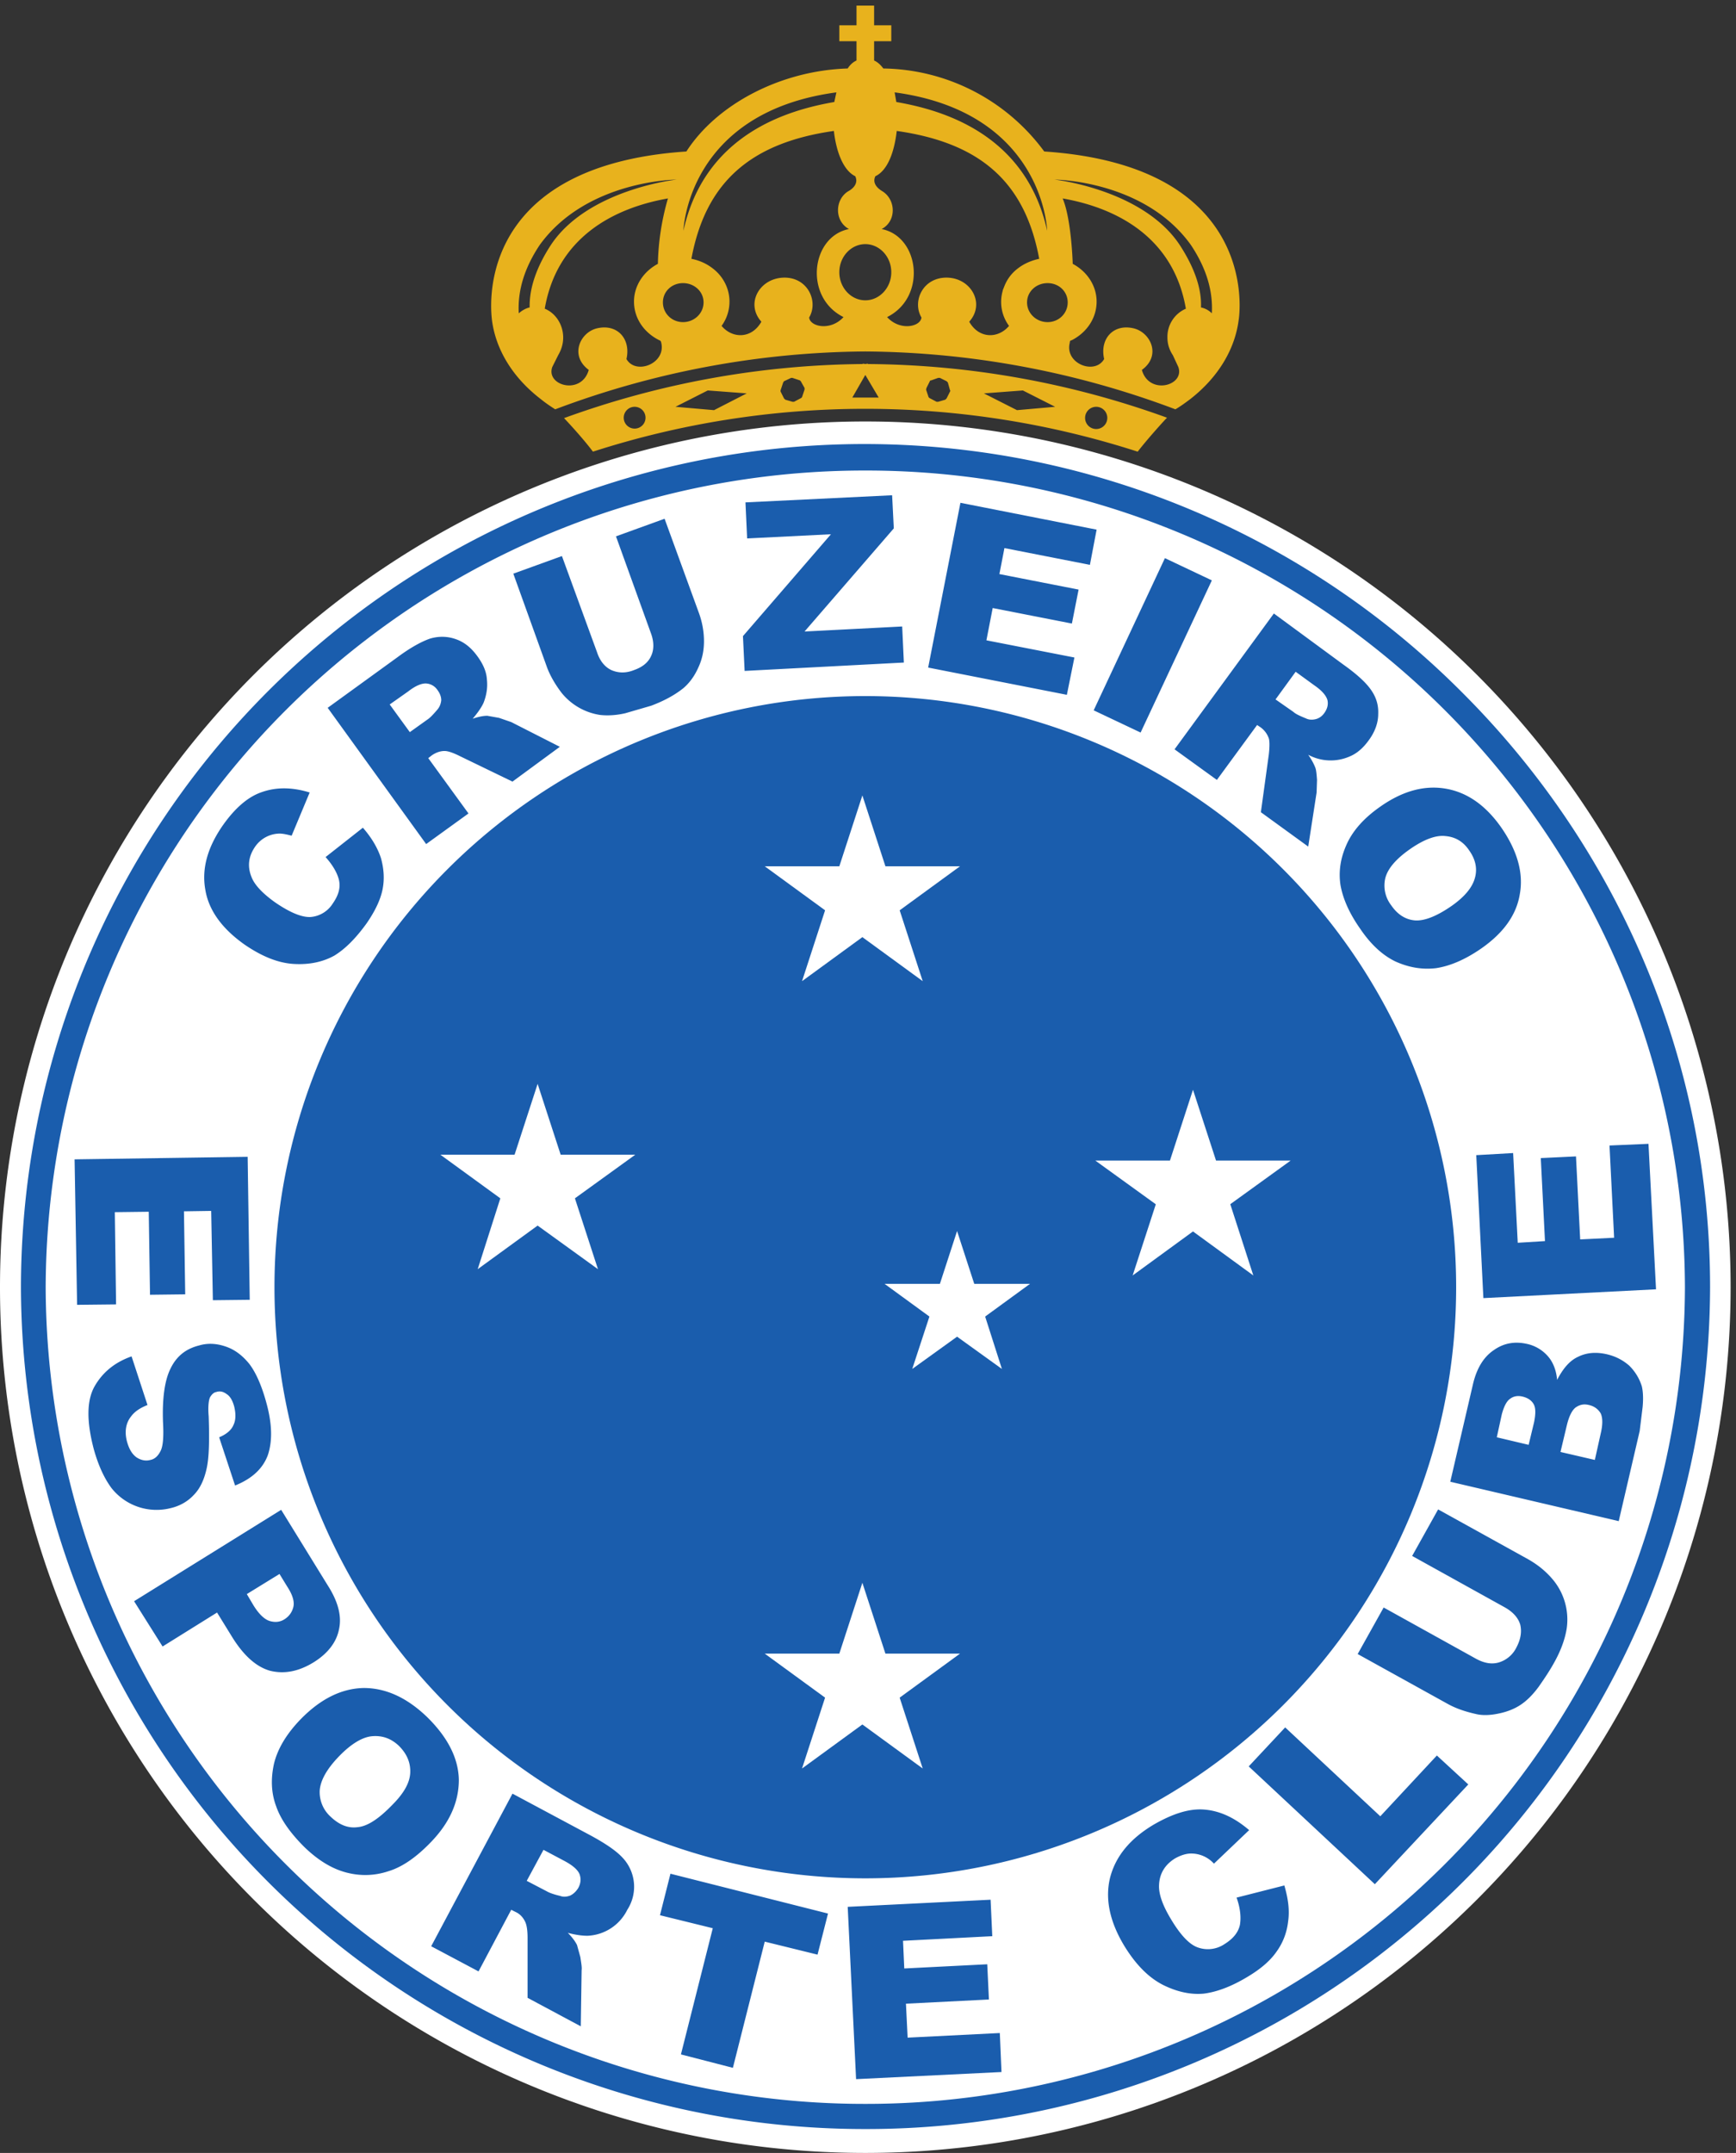 <svg height="683" width="551" xmlns="http://www.w3.org/2000/svg"><rect width="100%" height="100%" fill="#333333" stroke="none"/><clipPath id="a"><path d="M0 0h4130v5122H0z"/></clipPath><g clip-path="url(#a)" transform="matrix(.133 0 0 -.133 0 683)"><path d="M4130 2065a2065 2065 0 1 0-4130 0 2065 2065 0 0 0 4130 0" fill="#fff"/><g fill-rule="evenodd"><g fill="#1a5dad"><path d="M4021 2065A1954 1954 0 0 0 2065 117 1954 1954 0 0 0 109 2065a1954 1954 0 0 0 1956 1948 1954 1954 0 0 0 1956-1948zm-532 1419A2013 2013 0 0 1 50 2065 2013 2013 0 0 1 2065 57a2013 2013 0 0 1 2016 2008c0 553-227 1055-592 1419"/><path d="M1340 3483a146 146 0 0 1 92-53c18-2 38-1 60 4l62 18c32 12 57 26 77 42 14 12 26 28 35 48 10 21 14 42 14 64s-4 45-12 67l-82 225-116-42 83-230c8-21 8-40 1-55-7-16-21-27-41-34-20-8-38-7-54 0-15 7-27 21-34 42l-84 230-116-42 81-225c7-18 18-38 34-59m-756-601c41-28 80-44 118-46 37-2 69 5 96 20 26 16 51 41 77 77 20 29 33 56 38 81s3 50-4 75c-8 24-22 48-43 72l-89-70c17-19 28-38 32-55 4-18-1-36-15-56a69 69 0 0 0-53-32c-21-1-50 11-86 36-29 21-48 41-55 60-10 25-7 49 9 72a72 72 0 0 0 58 31c8 0 17-2 29-5l43 103c-42 13-80 13-114 1-33-11-64-38-93-79-37-53-51-104-42-154 8-49 40-93 94-131m2138 506l170 363-112 53-170-363zm-945 147l380 20-4 86-233-12 213 246-4 79-350-17 4-86 200 10-210-243zm1315-2l44-32c19-13 29-25 32-36 2-10 0-20-8-31-5-7-12-12-20-14s-16-2-24 2c-15 6-25 11-29 15l-43 30zm-188-258l96 131 9-6c9-7 15-15 19-26 2-7 2-20 0-38l-19-138 113-82 20 129 1 30c-1 14-2 24-4 29-3 8-8 18-17 31a113 113 0 0 1 99-4c17 7 32 20 45 38 15 20 23 42 23 63 1 22-5 41-18 59-12 17-34 37-65 59l-166 122-237-324zm-340 292l-210 41 15 77 189-37 16 81-189 37 12 62 204-40 16 84-325 64-77-393 331-65zM930 3455l44 31c18 14 33 20 44 19 10-1 20-6 27-17 5-7 8-15 8-23-1-9-4-16-9-22-11-13-19-21-24-24l-42-30zm188-260l-96 132 9 7c9 6 19 10 30 10 8 0 20-4 36-12l126-61 113 83-116 59-29 10-28 5c-9 0-20-2-35-7 12 14 21 27 26 38 7 18 10 36 8 55-1 19-9 37-22 55-15 21-32 35-53 42-20 7-41 7-61 1-20-7-46-21-77-44l-167-121 235-325zm2332-54c23-2 42-13 56-34 15-21 20-43 14-65-6-23-24-45-55-67-36-25-66-37-89-35-22 2-41 14-56 36a77 77 0 0 0-14 65c6 23 26 46 59 69s62 34 85 31zm-155 71c-39-27-66-57-81-90s-20-65-15-98c6-33 21-67 47-104 25-37 53-63 84-78 31-14 63-20 97-16 33 5 69 20 108 47 53 37 84 80 92 130 9 50-6 103-44 158-37 53-81 84-132 93s-103-5-156-42M643 1269c-12 4-25 16-38 37l-16 27 78 48 19-31c13-20 17-36 14-48s-10-22-21-29-23-8-36-4zm105-99c34 21 55 48 61 79 7 31-2 66-27 105l-111 180-351-218 68-108 130 81 37-60c27-43 57-70 90-79 33-8 67-2 103 20m827-603l126-31-76-301 124-32 76 301 126-31 25 98-376 95zm591-292l-4 81 198 10-4 84-198-10-3 66 213 11-4 87-341-17 20-411 347 17-4 93zm-786 357c-5-8-11-14-19-18-8-3-16-4-24-1-17 4-27 8-32 11l-48 25 40 74 49-26c21-11 33-22 37-32 4-11 3-22-3-33zm105 73c-15 16-40 33-75 52l-187 100-194-364 113-60 78 147 10-5c11-5 18-13 23-23 4-8 6-21 6-39V370l127-68 2 134c1 7-1 17-3 31l-8 29c-4 8-11 18-22 29 19-5 34-7 47-7a111 111 0 0 1 95 62 101 101 0 0 1-12 125M407 1538c22 5 41 16 55 31 15 15 25 36 31 63 6 26 7 68 5 125-2 23 0 38 3 45 4 7 9 12 15 13 9 3 17 1 25-5 8-5 14-15 18-30 4-17 4-32-2-44-5-12-17-22-34-29l38-115c40 16 66 40 78 72 11 32 11 73-3 124-11 41-25 73-41 94-17 21-36 35-58 42-21 7-42 8-62 2-32-8-54-26-68-55-14-28-20-71-18-128 2-35 0-58-6-69-6-12-14-19-24-21-11-3-22-1-33 6-11 8-18 20-23 38-6 23-3 44 10 60 8 11 21 20 39 27l-38 116c-40-14-69-38-88-71s-20-83-2-151c11-39 25-69 42-92a137 137 0 0 1 141-48m-133 706l81 1 3-198 84 1-3 198 65 1 4-213 88 1-5 341-413-6 6-347 93 1zM936 830c-32-33-59-51-83-53-23-3-44 6-64 25a79 79 0 0 0-26 63c2 24 17 51 46 81s56 46 79 48c24 2 45-5 64-23 19-19 28-40 27-64s-15-49-43-77zm83 210c-48 46-98 69-151 69-53-1-103-26-150-74-34-35-55-70-64-106-8-36-7-70 5-102 11-32 34-64 67-97 33-32 66-52 100-61s68-8 101 3c33 10 66 33 100 68 46 47 68 97 68 150-1 52-27 102-76 150m2603 1131l-11 214-88-5 17-341 412 21-18 347-93-4 11-220-81-4-10 198-84-4 10-198zm80-799c-16 18-34 32-55 44l-215 119-62-111 220-122c20-11 33-25 38-42 4-17 1-35-9-54a69 69 0 0 0-42-36c-17-5-35-2-55 9l-220 122-62-111 215-119c18-10 40-18 67-24 16-4 35-3 54 1 20 4 38 11 53 21s29 24 43 43c14 20 26 38 36 56 17 30 27 58 31 84a149 149 0 0 1-37 120m-408-569l-227 212-87-93 301-281 223 238-75 69zm526 913l-14-63-82 19 15 63c5 21 12 36 21 43 10 7 20 9 32 6 13-3 22-10 28-20 5-11 5-27 0-48zm-159 27l-13-54-76 18 12 55c5 18 11 31 20 37 8 6 18 8 30 5s21-9 26-18 5-23 1-43zm227 135c-15 13-32 22-53 27-26 6-49 4-69-6-20-9-36-28-50-55-2 21-8 37-17 50a92 92 0 0 1-56 36c-28 6-54 2-78-15-24-16-41-43-50-82l-54-232 402-94 50 215 7 57c2 21 1 38-2 50-6 19-16 35-30 49M2951 609c9-25 11-47 8-65-4-18-16-33-37-46a71 71 0 0 0-63-8c-21 7-43 31-66 70-19 32-28 58-27 79 1 27 14 49 39 64 11 6 22 10 33 11a73 73 0 0 0 59-24l84 80c-35 30-70 46-107 49-36 3-76-10-121-36-57-34-91-76-104-127-12-50-1-104 34-162 27-44 57-75 92-93 34-17 67-24 98-21 31 4 66 17 104 40 32 19 55 39 70 61 15 21 24 45 27 71 4 27 0 55-9 86z"/><path d="M2065 3475a1409 1409 0 0 1 0-2820 1409 1409 0 0 1 0 2820"/></g><path d="M2113 1191l-55 169-55-169h-178l144-105-55-169 144 105 144-105-55 169 144 105zm967 1176h-178l-55 169-55-169h-178l144-104v-1l-55-169 144 105 144-105-55 170zm-755-294l-41 126-41-126h-132l107-78-41-125 107 77 107-77-40 125 107 78zm-411 722l144 105 144-105-55 169 144 105h-178l-55 169-55-169h-178l144-105zm-576-414l-55 169-55-169h-177l143-104-54-169 143 104 144-104-55 169 144 104z" fill="#fff"/></g><path d="M2065 4376v-1 1" fill="#fff"/><g fill="#e8b21d"><path d="M2241 4234h2l16-8 3-3 5-18 1-2-1-2-8-16-3-3-17-5h-4l-17 9-2 2-6 18 1 4 8 16c0 1 1 2 3 2l17 6h2zm200-30l77-39-91-8-79 40zm175-39a26 26 0 1 0 0-53 26 26 0 0 0 0 53zm-551 22h-31l31 54 32-54zm-145 19l-6-18-2-2-17-9h-4l-17 5-3 3-8 16a7 7 0 0 0 0 4l6 18 2 3 17 8h3l18-6 2-2 9-16v-4zm-216-49l-92 8 77 39 93-7zm-189-44a26 26 0 1 0-1 52 26 26 0 0 0 1-52zm556 154v1l-6-1-6 1v-1a2133 2133 0 0 1-713-129c6-6 46-49 69-80a2118 2118 0 0 0 1300 0c24 31 63 74 70 81a2133 2133 0 0 1-714 128"/><path d="M2892 4388c-7 7-16 12-26 14 2 44-15 94-50 148-87 133-298 157-300 157 0 0 215-1 326-156 36-54 53-108 50-163zm-93-100l13-28c16-45-70-68-87-7 47 34 21 89-19 99-49 12-82-25-71-73-22-39-95-11-82 39 0 5 2 5 5 6 35 18 59 52 59 92 0 38-23 72-57 90 0 1-3 106-24 156 131-23 265-94 294-263a73 73 0 0 1-44-69c0-16 5-30 13-42zm-299 79c-27 0-49 21-49 47s22 46 49 46 48-20 48-46-21-47-48-47zm-103 86l-4-10v-1a96 96 0 0 1 15-84c-26-31-72-31-95 10 38 42 6 102-50 105-60 3-87-56-64-95-2-22-51-33-82 1 95 47 78 192-13 210 36 19 34 70 2 90-3 2-27 15-17 36 28 13 45 55 51 108 205-29 307-127 340-305-19-4-37-12-51-23a97 97 0 0 1-32-42zm-332-34c-34 0-62 30-62 67s28 67 62 67 62-30 62-67-28-67-62-67zm-134-41c23 39-4 98-63 95-57-3-89-63-51-105-23-41-69-41-95-10a98 98 0 0 1 15 85 101 101 0 0 1-36 52c-14 11-31 19-51 23 33 178 136 276 340 305 6-53 24-95 51-108 10-21-13-34-17-36-32-20-33-71 2-90-91-18-108-163-13-210-31-34-80-23-82-1zm-301-11c-27 0-48 21-48 47s21 46 48 46 49-20 49-46-22-47-49-47zm-135-88c11 48-22 85-71 73-40-10-65-65-19-99-17-61-103-38-87 7l14 28c7 12 12 26 12 42 0 32-19 59-44 69 29 169 163 240 294 263a602 602 0 0 1-24-156c-34-18-57-52-57-90 0-40 24-74 60-92 2-1 4-1 5-6 12-50-61-78-83-39zm-231 123c-9-2-18-7-26-14-3 55 14 109 50 163 112 155 327 156 327 156-2 0-214-24-301-157-35-54-51-104-50-148zm732 513l-5-23c-110-19-309-76-360-307 0 0 8 282 365 330zm503-330c-51 231-250 288-360 307l-4 23c356-48 364-330 364-330zm-7 189a485 485 0 0 1-384 198c-6 8-13 15-22 19v46h41v38h-41v47h-42v-47h-41v-38h41v-46c-9-4-16-11-21-19-161-5-313-86-385-198-522-35-464-397-464-402 9-70 49-137 117-189 11-9 23-17 34-24a2137 2137 0 0 0 740 138 2137 2137 0 0 0 740-138c12 7 23 15 35 24 67 52 107 119 116 189 1 5 58 367-464 402"/></g></g></svg>